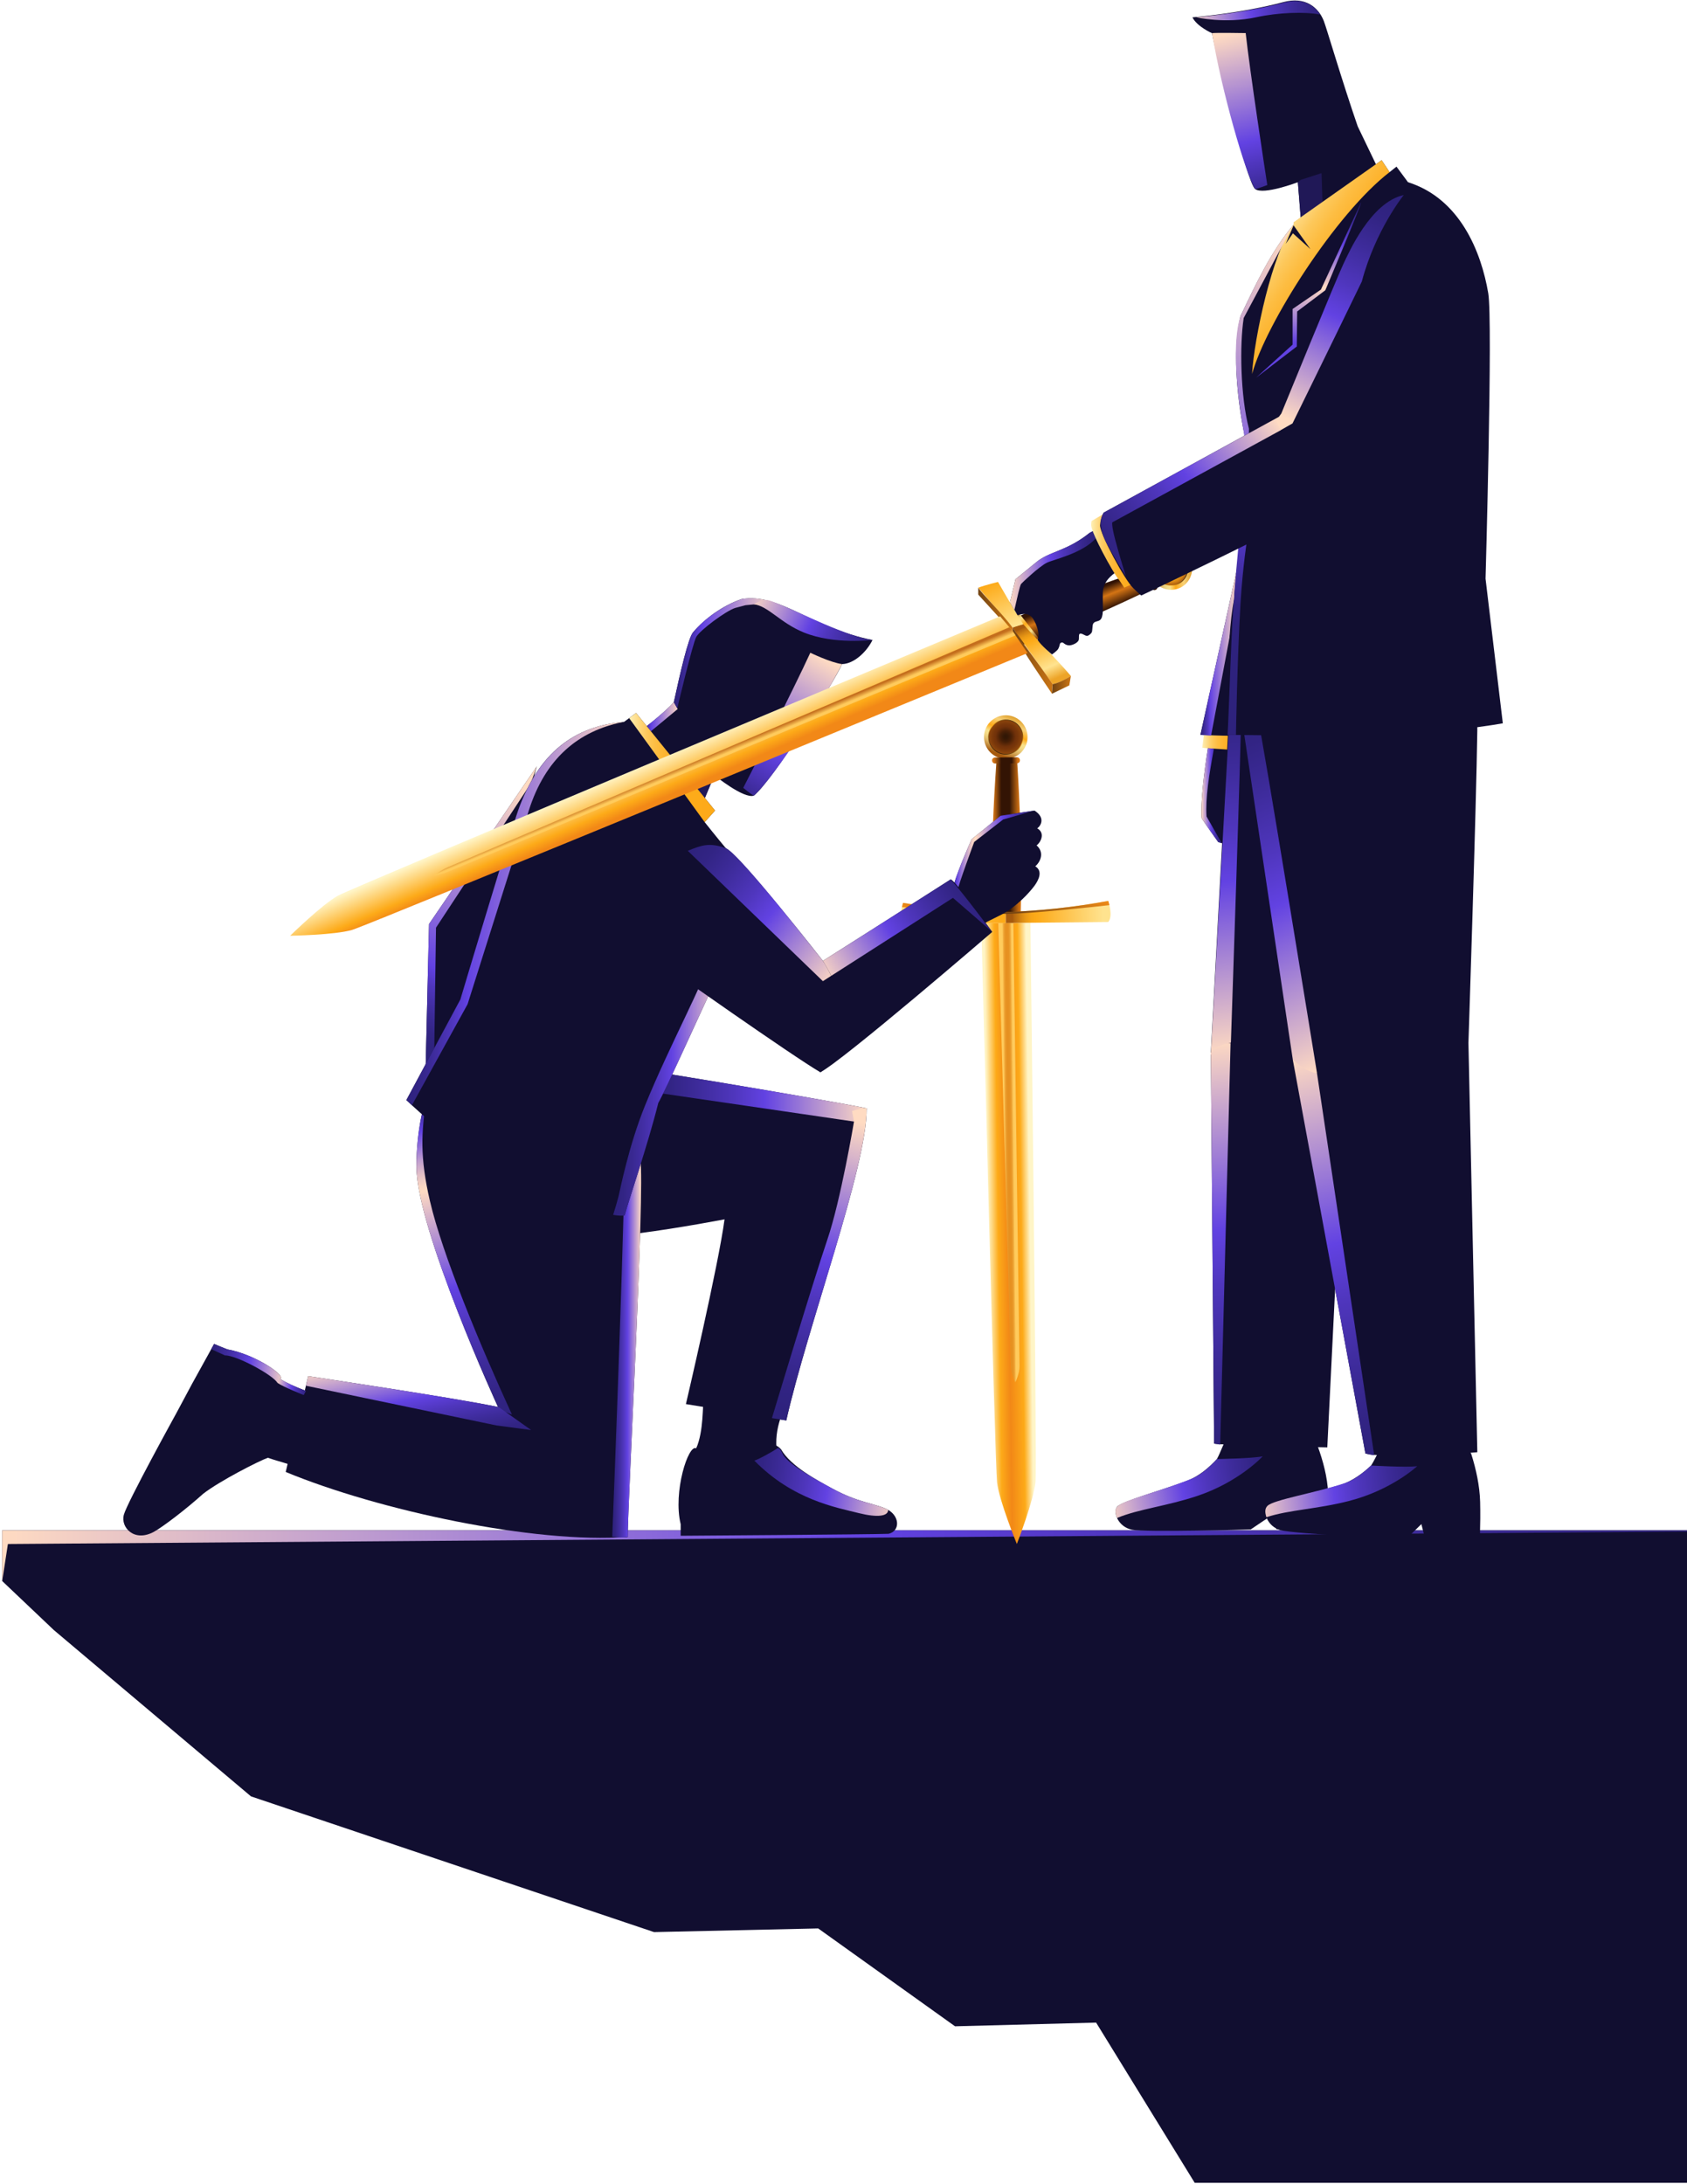 <svg xmlns="http://www.w3.org/2000/svg" width="516" height="668" viewBox="0 0 516 668" fill="none"><path d="M0.672 468.023H565.3V667.551H365.425L335.268 618.552L292.119 619.682L250.26 589.753L200.051 590.874L76.774 549.372L16.468 498.505L0.672 483.514V468.023Z" fill="#110E30"></path><path d="M164.194 234.372L131.23 282.578L130.129 329.019L145.669 302.789L164.194 234.372Z" fill="#110E30"></path><path d="M164.191 234.372L131.227 282.578L130.156 327.809L130.692 328.057L132.784 324.546L133.359 283.699L162.327 239.648L164.191 234.372Z" fill="url(#paint0_linear_1_8146)"></path><path d="M0.672 468.023V474.549V483.514L2.417 472.188L565.3 468.023H0.672Z" fill="url(#paint1_linear_1_8146)"></path><path d="M300.977 225.467C300.987 226.786 301.394 228.065 302.137 229.156C302.881 230.247 303.932 231.09 305.152 231.576C306.372 232.062 307.711 232.191 309 231.913C310.289 231.645 311.469 231.001 312.391 230.059C313.314 229.116 313.938 227.926 314.176 226.637C314.414 225.348 314.276 224.009 313.76 222.799C313.244 221.589 312.381 220.558 311.281 219.834C310.18 219.11 308.891 218.733 307.572 218.743C305.807 218.763 304.121 219.477 302.881 220.737C301.641 221.996 300.957 223.702 300.977 225.467Z" fill="url(#paint2_linear_1_8146)"></path><path d="M302.274 225.458C302.284 226.519 302.611 227.55 303.206 228.423C303.801 229.295 304.644 229.98 305.626 230.376C306.608 230.773 307.689 230.872 308.72 230.654C309.761 230.436 310.703 229.92 311.447 229.166C312.191 228.413 312.687 227.451 312.885 226.41C313.083 225.368 312.964 224.287 312.548 223.315C312.131 222.344 311.437 221.511 310.554 220.935C309.672 220.35 308.631 220.053 307.569 220.063C306.151 220.073 304.793 220.658 303.791 221.669C302.799 222.681 302.244 224.049 302.254 225.477L302.274 225.458Z" fill="url(#paint3_linear_1_8146)"></path><path d="M302.442 225.447C302.452 226.469 302.769 227.47 303.344 228.323C303.92 229.166 304.743 229.831 305.695 230.207C306.647 230.594 307.688 230.683 308.7 230.475C309.701 230.267 310.623 229.761 311.337 229.027C312.051 228.293 312.537 227.361 312.736 226.36C312.924 225.348 312.815 224.307 312.408 223.365C312.012 222.423 311.337 221.619 310.475 221.054C309.612 220.489 308.61 220.201 307.589 220.211C306.905 220.211 306.23 220.36 305.605 220.628C304.981 220.895 304.405 221.282 303.929 221.768C303.453 222.254 303.077 222.829 302.819 223.464C302.561 224.099 302.432 224.773 302.442 225.457V225.447Z" fill="url(#paint4_radial_1_8146)"></path><path d="M304.725 233.43L307.938 233.351L311.151 233.291C312.867 259.938 312.202 279.305 312.202 279.305L307.63 279.494L303.406 278.8C303.406 278.8 302.831 260.176 304.735 233.44L304.725 233.43Z" fill="url(#paint5_linear_1_8146)"></path><path d="M303.456 232.578C303.456 232.816 303.535 233.045 303.694 233.213C303.853 233.382 304.081 233.481 304.309 233.491L311.112 233.431C311.35 233.421 311.568 233.312 311.727 233.144C311.885 232.965 311.965 232.737 311.955 232.509C311.955 232.271 311.875 232.043 311.717 231.874C311.558 231.706 311.33 231.607 311.092 231.597L304.289 231.656C304.051 231.666 303.833 231.775 303.674 231.944C303.516 232.122 303.436 232.35 303.446 232.578H303.456Z" fill="url(#paint6_linear_1_8146)"></path><path d="M300.145 282.35C300.145 282.35 304.32 447.704 304.964 453.347C305.609 458.99 311.023 472.179 311.023 472.179C311.023 472.179 316.18 458.89 316.716 453.228C317.251 447.565 315.169 282.201 315.169 282.201L300.145 282.34V282.35Z" fill="url(#paint7_linear_1_8146)"></path><path d="M309.971 282.25C309.991 286.604 311.816 415.285 311.845 417.715C311.875 420.145 310.556 422.733 310.556 422.733C310.556 422.733 309.188 420.194 309.168 417.735C309.148 415.285 305.399 286.643 305.34 282.29L309.961 282.24L309.971 282.25Z" fill="url(#paint8_linear_1_8146)"></path><path d="M307.65 282.281L307.62 278.929C297.098 278.78 286.596 277.838 276.213 276.112C276.213 276.112 274.696 280.813 276.352 282.578L307.65 282.271V282.281Z" fill="url(#paint9_linear_1_8146)"></path><path d="M307.651 282.281L307.621 278.929C318.143 278.572 328.625 277.432 338.968 275.508C338.968 275.508 340.575 280.179 338.959 281.974L307.651 282.271V282.281Z" fill="url(#paint10_linear_1_8146)"></path><path d="M339.333 276.807C335.426 277.273 315.186 279.415 307.629 279.494V278.939C318.141 278.582 328.623 277.441 338.976 275.518C338.976 275.518 339.155 276.043 339.333 276.817V276.807Z" fill="url(#paint11_linear_1_8146)"></path><path d="M275.875 277.421C279.792 277.798 300.072 279.563 307.629 279.494V278.938C297.097 278.79 286.595 277.848 276.212 276.122C276.212 276.122 276.044 276.658 275.875 277.431V277.421Z" fill="url(#paint12_linear_1_8146)"></path><path d="M212.969 442.938C210.569 441.481 205.791 456.251 208.199 466.144C208.199 466.987 208.199 469.662 208.199 469.662C208.199 469.662 267.425 469.265 271.788 469.066C275.468 468.213 275.267 463.337 271.023 461.424C267.224 459.718 262.425 459.51 254.481 455.176C250.088 452.776 241.837 448.403 238.922 443.256C236.472 440.41 232.168 441.362 226.248 442.492C218.334 444.009 215.567 438.049 212.979 442.938H212.969Z" fill="#110E30"></path><path d="M271.013 461.423C267.215 459.717 262.415 459.509 254.471 455.175C250.078 452.775 242.224 448.491 239.864 445.377C239.249 444.663 238.991 443.225 238 442.809C235.639 444.276 232.694 445.982 230.73 446.686C242.502 458.686 255.681 460.986 262.693 462.742C268.415 464.17 271.657 463.694 271.657 461.76C271.459 461.641 271.251 461.522 271.023 461.423H271.013Z" fill="url(#paint13_linear_1_8146)"></path><path d="M238.961 432.972C237.939 435.976 237.225 439.021 237.493 442.809C234.984 445.685 226.395 445.287 223.341 445.287C220.287 445.287 214.711 444.072 212.926 442.981C215.319 437.585 214.783 429.689 215.319 427.627C215.854 425.564 220.833 421.329 228.369 422.4C236.829 423.59 239.486 429.897 238.961 432.982V432.972Z" fill="#110E30"></path><path d="M136.162 367.937C136.36 368.155 146.743 376.257 151.841 377.586C168.808 381.999 201.733 376.614 221.606 372.905C234.448 370.515 242.907 363.841 251.277 357.494C259.082 351.584 264.08 346.615 265.072 338.95C254.847 336.709 182.613 324.481 173.142 323.846C163.671 323.212 143.798 320.504 135.547 333.753C128.605 344.91 126.414 356.989 136.162 367.937Z" fill="#110E30"></path><path d="M221.608 372.905C219.843 386.531 209.797 429.401 209.797 429.401L240.5 434.399C246.985 405.591 265.232 356.849 265.074 338.949C254.373 338.949 223.115 360.261 221.608 372.905Z" fill="#110E30"></path><path d="M201.513 328.923L198.746 333.862L261.213 342.995L264.336 342.261C264.664 341.21 264.922 340.119 265.07 338.949C258.624 337.531 227.525 332.156 203.05 328.209L201.513 328.923Z" fill="url(#paint14_linear_1_8146)"></path><path d="M236.113 433.685L240.497 434.399C246.982 405.591 265.229 356.849 265.071 338.949C263.841 338.949 262.324 339.247 260.618 339.762L261.213 342.985C261.213 342.985 257.187 367.024 253.032 379.182C248.876 391.34 236.113 433.675 236.113 433.675V433.685Z" fill="url(#paint15_linear_1_8146)"></path><path d="M85.676 421.676C87.679 420.863 78.248 414.219 69.511 412.652C68.45 412.255 65.485 411.006 65.485 411.006L58.732 423.223L53.922 432.208C53.922 432.208 38.908 459.44 37.867 463.268C36.835 467.086 41.04 471.747 47.099 468.444C49.955 466.838 56.679 461.731 62.173 456.802C67.161 452.934 79.111 446.816 81.908 445.824C85.765 444.446 89.316 443.513 90.416 440.023C92.935 431.98 88.899 426.476 85.676 421.676Z" fill="#110E30"></path><path d="M91.558 449.146C88.751 447.668 85.776 447.142 81.909 445.814C79.469 442.878 81.125 434.32 81.601 431.305C82.077 428.29 84.318 423.263 85.667 421.666C89.207 424.056 97.18 426.605 99.134 427.467C101.088 428.33 104.995 432.555 102.764 439.824C100.255 447.995 94.523 450.147 91.558 449.146Z" fill="#110E30"></path><path d="M130.123 336.63C129.944 336.868 127.316 345.575 127.376 356.791C127.475 376.188 152.327 430.275 152.327 430.275C155.649 443.246 157.662 447.58 164.416 455.851C172.835 466.174 185.539 471.222 192.004 470.012C192.004 459.371 197.29 364.03 195.862 354.49C194.434 344.95 177.625 329.837 164.416 327.913C151.206 325.989 138.88 324.571 130.123 336.63Z" fill="#110E30"></path><path d="M152.326 430.285C138.661 427.41 94.263 420.854 94.263 420.854L87.391 450.159C115.773 461.9 163.493 472.164 191.994 470.013C191.33 460.651 165.01 432.814 152.326 430.276V430.285Z" fill="#110E30"></path><path d="M130.45 336.203C130.341 336.352 130.232 336.481 130.123 336.63C129.944 336.868 127.316 345.575 127.376 356.791C127.475 376.188 152.327 430.275 152.327 430.275C152.396 430.533 152.456 430.771 152.525 431.029L156.591 432.615C146.684 410.996 135.319 383.685 131.511 367.322C128.407 353.984 128.834 346.14 130.45 336.193V336.203Z" fill="url(#paint16_linear_1_8146)"></path><path d="M162.463 437.336L152.605 430.355C152.516 430.335 152.417 430.305 152.337 430.285C138.672 427.41 94.274 420.854 94.274 420.854L93.59 423.79L151.832 435.928L162.463 437.336Z" fill="url(#paint17_linear_1_8146)"></path><path d="M85.675 421.676C87.678 420.863 78.247 414.219 69.51 412.652C68.449 412.255 65.484 411.006 65.484 411.006L64.602 412.602L68.806 414.516C72.218 414.387 83.543 420.516 84.842 422.896C84.842 422.896 85.844 421.924 85.675 421.676Z" fill="url(#paint18_linear_1_8146)"></path><path d="M84.832 422.886C86.439 424.066 92.904 426.644 92.904 426.644L93.579 425.365C90.743 424.274 87.569 422.945 85.665 421.666L84.832 422.886Z" fill="url(#paint19_linear_1_8146)"></path><path d="M191.53 345.665C190.965 347.063 190.558 348.948 190.915 351.218C191.708 356.117 187.474 464.618 187.266 469.963C189.051 470.241 190.667 470.271 192.006 470.023C192.006 459.382 197.292 364.041 195.864 354.501C195.467 351.853 193.88 348.779 191.52 345.675L191.53 345.665Z" fill="url(#paint20_linear_1_8146)"></path><path d="M206.105 214.732C203.219 218.035 195.871 223.578 195.871 223.578L211.54 253.686L215.011 245.515C215.011 245.515 217.698 238.85 218.71 236.688C220.376 233.128 222.478 229.171 218.71 221.595C215.635 215.427 208.376 212.154 206.115 214.732H206.105Z" fill="#110E30"></path><path d="M207.157 214.037C206.74 214.186 206.383 214.414 206.105 214.731C203.219 218.034 195.871 223.577 195.871 223.577L196.863 225.481L207.801 216.407L207.166 214.047L207.157 214.037Z" fill="url(#paint21_linear_1_8146)"></path><path d="M218.7 236.708L212.364 232.097L207.227 246.119L211.531 253.686L218.7 236.698V236.708Z" fill="#201857"></path><path d="M190.915 220.742L194.554 218.035L218.702 247.885L215.538 251.425C215.538 251.425 219.654 256.602 222.024 259.408C224.394 262.215 223.878 289.298 219.535 298.431C215.191 307.565 203.42 333.825 201.337 337.306C198.174 350.069 192.075 367.701 191.034 371.707C186.165 372.749 160.093 364.061 147.935 355.721C135.777 347.381 124.293 336.433 124.293 336.433L140.805 305.671C140.805 305.671 156.176 254.351 158.467 247.895C164.784 230.064 175.742 222.051 190.915 220.752V220.742Z" fill="#110E30"></path><path d="M218.703 247.885L194.556 218.035L192.434 219.612L215.54 251.425L218.703 247.885Z" fill="url(#paint22_linear_1_8146)"></path><path d="M159.627 244.841C159.22 245.823 158.834 246.834 158.467 247.886C156.176 254.342 140.805 305.662 140.805 305.662L124.293 336.424C124.293 336.424 124.908 337.009 125.989 338.01L143.016 307.109L161.739 247.886C166.708 232.257 176.624 223.47 190.915 220.743C177.795 221.874 166.638 228.052 159.627 244.841Z" fill="url(#paint23_linear_1_8146)"></path><path d="M219.535 298.432C220.348 296.716 221.032 294.356 221.588 291.648C219.693 292.224 217.115 293.146 217.115 293.146C215.895 299.413 204.888 319.436 197.331 338C192.253 350.485 189.635 364.081 189.219 365.757C188.842 367.245 188.207 369.397 187.543 371.539C189.1 371.787 190.31 371.846 191.044 371.698C192.085 367.701 198.184 350.069 201.347 337.296C203.43 333.815 215.201 307.555 219.545 298.422L219.535 298.432Z" fill="url(#paint24_linear_1_8146)"></path><path d="M291.868 270.178C292.959 266.181 297.174 256.681 297.174 256.681L306.04 249.491L316.413 247.885C319.923 250.126 318.287 252.645 317.256 253.319C319.834 254.787 318.267 257.693 317.057 258.536C319.398 260.578 318.446 263.355 316.661 264.942C319.17 266.449 317.484 269.365 316.541 270.704C315.867 271.666 312.753 275.632 308.053 278.706C305.831 280.154 302.261 281.543 300.734 282.614C299.207 283.685 293.762 284.399 291.015 281.354C288.268 278.3 289.756 273.341 291.868 270.198V270.178Z" fill="#110E30"></path><path d="M292.73 272.836C293.206 270.317 297.976 257.494 297.976 257.494L306.842 250.612L316.402 247.885L306.028 249.491L297.163 256.681C297.163 256.681 292.948 266.181 291.857 270.178C291.689 270.436 291.52 270.704 291.352 270.991L292.72 272.836H292.73Z" fill="url(#paint25_linear_1_8146)"></path><path d="M290.774 268.948L251.702 293.85C248.389 297.281 246.684 304.014 246.684 311.164C246.684 318.315 250.908 327.924 250.908 327.924C257.989 324.235 303.497 285.004 303.497 285.004C303.497 285.004 291.855 268.74 290.764 268.948H290.774Z" fill="#110E30"></path><path d="M251.703 300.058L291.48 274.581L303.509 285.004C303.479 285.182 294.792 273.312 290.776 268.948L251.703 293.85V300.058Z" fill="url(#paint26_linear_1_8146)"></path><path d="M251.703 293.849C251.703 293.849 227.228 262.402 222.022 259.407C216.29 256.293 206.403 260.587 201.95 267.42C197.855 273.688 196.932 289.198 203.706 295.654C203.706 295.654 242.193 322.836 250.92 327.923C255.759 324.641 257.515 315.745 257.019 308.526C256.602 302.566 254.599 298.678 251.713 293.849H251.703Z" fill="#110E30"></path><path d="M251.705 293.85C245.774 286.353 225.633 260.728 222.023 259.409C217.045 257.594 214.655 258.437 210.371 260.192L251.695 300.058L254.233 298.432C253.4 296.716 252.548 295.159 251.695 293.85H251.705Z" fill="url(#paint27_linear_1_8146)"></path><path d="M218.476 237.065C218.476 237.065 227.451 244.374 230.564 243.323C236.247 238.86 254.702 209.338 257.578 203.09C261.069 203.021 264.966 199.57 266.87 195.732C247.979 191.924 238.528 181.293 226.865 183.197C221.183 185.101 215.461 189.216 211.96 193.411C210.503 195.147 208.053 205.788 206.109 214.733L218.476 237.065Z" fill="#110E30"></path><path d="M223.246 184.715C218.843 186.877 214.707 190.11 211.96 193.412C210.503 195.147 208.053 205.788 206.109 214.733L207.151 216.618C207.151 216.618 211.822 196.843 212.972 194.771C214.122 192.698 221.957 186.877 224.832 185.935L228.026 185.082L236.772 184.239C235.533 183.803 234.353 183.525 233.202 183.307C230.941 182.86 228.849 182.88 226.865 183.198C225.576 183.644 224.366 184.15 223.246 184.715Z" fill="url(#paint28_linear_1_8146)"></path><path d="M245.838 193.412C255.071 197.19 266.872 195.732 266.872 195.732C259.147 194.731 244.638 187.323 239.501 185.26C234.364 183.198 234.295 182.751 230.586 184.794C235.098 185.419 238.609 190.457 245.838 193.412Z" fill="url(#paint29_linear_1_8146)"></path><path d="M247.85 199.62C247.85 199.62 254.177 202.684 257.579 203.091C249.189 219.176 234.809 239.922 230.565 243.324C229.603 242.848 227.332 240.944 227.332 240.944C229.246 237.255 242.902 210.449 247.85 199.62Z" fill="url(#paint30_linear_1_8146)"></path><path d="M378.299 174.275L367.172 224.733L379.042 225.506C379.042 225.506 378.011 202.36 378.239 200.109C378.457 198.016 378.289 174.285 378.289 174.285L378.299 174.275Z" fill="#110E30"></path><path d="M368.222 224.801L367.727 228.668L382.532 230.354L382.939 225.237L368.222 224.801Z" fill="url(#paint31_linear_1_8146)"></path><path d="M369.444 228.828C368.234 236.444 367.163 246.093 367.53 250.159C368.066 251.171 372.618 257.528 372.618 257.528C372.618 257.528 380.72 259.987 380.769 259.799C380.819 259.61 382.267 229.711 382.267 229.711L369.454 228.828H369.444Z" fill="#110E30"></path><path d="M378.039 175.475L367.18 224.743L370.432 224.951L378.346 182.873C378.346 181.644 378.346 180.474 378.326 179.412C377.979 179.551 378.525 175.277 378.039 175.475Z" fill="url(#paint32_linear_1_8146)"></path><path d="M369.444 228.828C368.234 236.444 367.163 246.093 367.53 250.159C368.066 251.171 372.618 257.528 372.618 257.528C372.618 257.528 373.014 257.647 373.609 257.825C373.629 257.825 373.659 257.805 373.659 257.805L369.048 249.693C368.661 244.199 369.841 236.752 371.299 228.957L369.444 228.828Z" fill="url(#paint33_linear_1_8146)"></path><path d="M402.366 440.535C404.121 444.948 405.619 449.926 406.095 454.746C406.799 461.906 406.838 467.538 406.838 467.538L390.386 467.647L390.099 462.639L382.562 467.727C382.562 467.727 350.401 468.669 346.196 467.806C341.992 466.943 340.286 462.421 341.724 460.755C343.162 459.089 355.727 455.658 363.164 452.822C366.824 451.423 369.967 448.647 372.218 446.197C374.499 442.072 375.858 434.188 384.644 432.274C395.741 429.864 398.994 435.219 402.356 440.525L402.366 440.535Z" fill="#110E30"></path><path d="M341.665 464.226C341 462.58 341.06 461.568 341.724 460.775C343.42 458.752 356.114 455.747 364.87 452.048C367.082 451.116 369.819 448.875 372.219 446.207C372.219 446.207 382.949 446.049 386.231 445.364C386.231 445.364 379.071 453.169 366.318 457.453C356.838 460.636 348.468 461.43 341.665 464.226Z" fill="url(#paint34_linear_1_8146)"></path><path d="M393.67 332.976C382.067 332.787 375.721 327.809 370.355 321.919L376.187 213.458C374.679 202.777 404.122 188.07 419.692 189.34C435.262 190.609 446.279 195.072 447.122 209.441C447.122 209.441 447.122 219.913 444.385 234.918C439.248 263.042 419.9 325.518 419.9 325.518C414.714 330.794 405.273 333.164 393.67 332.986V332.976Z" fill="#110E30"></path><path d="M370.355 322.554L376.514 211.059C376.514 211.059 379.33 213.855 379.658 215.452C379.975 217.048 376.355 322.802 376.355 322.802L370.365 322.554H370.355Z" fill="url(#paint35_linear_1_8146)"></path><path d="M371.357 441.476L370.355 322.553C374.025 318.586 383.119 316.156 392.47 316.563C398.827 316.84 404.807 317.862 411.907 322.801L405.977 442.646C405.977 442.646 372.131 441.962 371.357 441.476Z" fill="#110E30"></path><path d="M376.395 318.963L373.221 441.784C372.527 441.675 371.982 441.585 371.357 441.466L370.355 321.908C372.458 320.074 373.38 319.38 376.405 318.953L376.395 318.963Z" fill="url(#paint36_linear_1_8146)"></path><path d="M450.037 444.736C451.475 449.288 452.595 454.405 452.724 459.275C452.903 466.514 452.526 472.167 452.526 472.167L436.004 471.056L434.755 466.097L430.064 470.709C430.064 470.709 395.801 469.122 391.646 467.952C387.491 466.772 386.112 462.111 387.679 460.544C389.246 458.977 402.118 456.468 409.794 454.167C413.572 453.037 416.934 450.478 419.374 448.188C421.962 444.221 423.915 436.396 432.88 435.137C444.195 433.54 447.062 439.163 450.046 444.736H450.037Z" fill="#110E30"></path><path d="M387.352 463.994C386.807 462.298 386.946 461.277 387.67 460.533C389.524 458.629 402.485 456.556 411.549 453.502C413.84 452.728 416.756 450.686 419.354 448.187C419.354 448.187 430.134 448.821 433.476 448.385C433.476 448.385 425.711 455.684 412.591 459.036C402.842 461.535 394.383 461.703 387.342 463.994H387.352Z" fill="url(#paint37_linear_1_8146)"></path><path d="M417.644 444.5L395.41 323.95C398.633 318.516 407.905 311.158 420.926 309.65C431.944 308.381 444.935 310.374 449.15 319.051L451.867 444.113C447.92 444.55 421.888 445.968 417.644 444.49V444.5Z" fill="#110E30"></path><path d="M402.84 328.304L420.323 445.025C419.431 444.966 418.499 444.738 417.636 444.51L395.402 323.96L402.83 328.304H402.84Z" fill="url(#paint38_linear_1_8146)"></path><path d="M427.147 329.692C414.215 331.656 402.206 328.82 395.354 323.653L379.616 221.459C375.708 208.23 392.25 191.927 407.651 188.793C423.052 185.659 436.628 188.258 446.396 198.948C450.382 203.321 451.979 214.815 451.86 223.463C451.543 246.966 449.143 319.071 449.143 319.071C446.902 326.261 438.69 327.947 427.147 329.692Z" fill="#110E30"></path><path d="M395.414 323.96L379.656 218.454C379.656 218.454 384.109 219.039 384.873 220.497C385.626 221.945 402.852 328.313 402.852 328.313C400.373 327.619 398.479 326.965 395.424 323.97L395.414 323.96Z" fill="url(#paint39_linear_1_8146)"></path><path d="M415.337 38.76L421.377 51.315L398.399 73.231L397.675 64.584L396.941 55.262L397.834 47.764L402.068 40.763L408.871 37.53L415.337 38.74V38.76Z" fill="#110E30"></path><path d="M396.941 55.292L404.22 52.952L404.696 67.53L398.399 73.242L396.941 55.302V55.292Z" fill="#201857"></path><path d="M422.597 48.995L425.026 52.645L427.139 50.959L430.659 55.719C446.497 60.707 453.052 76.911 455.214 89.704C456.632 98.064 454.381 176.973 454.381 176.973L459.666 221.202C459.666 221.202 440.189 224.802 414.802 224.951C397.815 225.05 375.492 224.732 375.492 224.732C375.492 224.732 374.867 195.964 377.465 183.3C377.842 174.632 382.245 146.449 381.839 138.039C380.093 131.93 375.987 110.778 379.399 96.755C383.881 87.413 388.711 76.862 395.772 68.611L395.732 68.085L422.597 48.985V48.995Z" fill="#110E30"></path><path d="M425.026 52.645L422.597 48.995L395.712 67.946L395.623 68.809C389.216 77 383.574 103.538 382.969 114.357C387.203 98.927 408.683 65.199 425.026 52.645Z" fill="url(#paint40_linear_1_8146)"></path><path d="M400.818 76.187L395.662 68.928L393.262 74.58L395.463 71.357L400.818 76.187Z" fill="#110E30"></path><path d="M416.358 61.817C416.586 62.204 405.37 88.772 405.37 88.772L396.762 95.257L396.653 105.967L384.188 115.517L395.364 105.392V94.493L404.021 88.563L416.358 61.817Z" fill="url(#paint41_linear_1_8146)"></path><path d="M380.35 131.584C380.885 134.37 380.28 137.216 380.687 138.644C381.093 147.064 377.831 174.633 377.454 183.31C376.839 186.325 375.788 220.508 375.48 224.743H378.039C378.039 224.743 378.406 202.033 379.447 184.331C380.102 173.195 381.599 164.131 381.579 163.684C381.53 162.524 382.016 131.127 382.016 131.127C379.398 121.151 379.13 105.492 380.409 97.251C380.409 97.251 395.602 68.8 395.602 68.81C388.601 77.021 383.831 87.493 379.378 96.765C377.077 104.084 377.87 117.759 380.33 131.584H380.35Z" fill="url(#paint42_linear_1_8146)"></path><path d="M355.726 168.038C354.556 168.524 353.554 169.357 352.86 170.408C352.156 171.469 351.789 172.709 351.789 173.978C351.789 175.248 352.176 176.487 352.88 177.538C353.584 178.59 354.596 179.413 355.766 179.889C356.936 180.375 358.225 180.494 359.475 180.246C360.724 179.998 361.865 179.383 362.757 178.48C363.65 177.578 364.255 176.438 364.503 175.188C364.751 173.939 364.612 172.649 364.126 171.479C363.471 169.912 362.212 168.663 360.645 168.018C359.078 167.374 357.303 167.374 355.736 168.038H355.726Z" fill="url(#paint43_linear_1_8146)"></path><path d="M356.212 169.197C355.27 169.594 354.467 170.258 353.902 171.111C353.337 171.964 353.039 172.956 353.039 173.977C353.039 174.999 353.347 176 353.922 176.843C354.497 177.686 355.3 178.35 356.242 178.737C357.184 179.124 358.226 179.223 359.227 179.025C360.229 178.827 361.151 178.331 361.865 177.607C362.589 176.883 363.075 175.961 363.273 174.959C363.472 173.957 363.363 172.916 362.976 171.974C362.45 170.714 361.439 169.713 360.169 169.187C358.9 168.672 357.482 168.672 356.212 169.197Z" fill="url(#paint44_linear_1_8146)"></path><path d="M356.273 169.338C355.361 169.725 354.578 170.359 354.032 171.192C353.487 172.016 353.199 172.987 353.199 173.969C353.199 174.961 353.497 175.923 354.052 176.746C354.607 177.569 355.391 178.204 356.303 178.58C357.216 178.957 358.227 179.056 359.189 178.858C360.161 178.66 361.043 178.184 361.748 177.48C362.442 176.776 362.918 175.883 363.106 174.911C363.295 173.939 363.195 172.938 362.809 172.025C362.561 171.42 362.184 170.865 361.718 170.409C361.252 169.943 360.696 169.576 360.091 169.328C359.486 169.08 358.832 168.951 358.178 168.951C357.523 168.951 356.868 169.09 356.264 169.338H356.273Z" fill="url(#paint45_radial_1_8146)"></path><path d="M349.973 174.285L351.212 177.131L352.432 179.977C329.266 191.193 312.368 197.352 312.368 197.352L310.682 193.464L308.996 189.577C308.996 189.577 325.409 182.298 349.973 174.285Z" fill="url(#paint46_linear_1_8146)"></path><path d="M350.284 172.838C350.076 172.917 349.897 173.076 349.808 173.284C349.719 173.492 349.709 173.72 349.788 173.938L352.317 179.988C352.416 180.196 352.585 180.355 352.803 180.424C353.011 180.503 353.249 180.494 353.457 180.394C353.666 180.315 353.844 180.156 353.933 179.948C354.033 179.74 354.033 179.502 353.953 179.294L351.424 173.244C351.325 173.036 351.157 172.877 350.939 172.798C350.73 172.719 350.492 172.729 350.284 172.828V172.838Z" fill="url(#paint47_linear_1_8146)"></path><path d="M311.963 187.862C312.409 188.476 316.892 194.099 317.358 194.704C317.497 194.883 317.616 195.349 317.408 195.517L315.91 196.132L309.891 187.901L311.2 187.594C311.408 187.435 311.824 187.683 311.963 187.862Z" fill="url(#paint48_linear_1_8146)"></path><path d="M309.743 191.948L312.995 190.926C311.448 188.526 310.04 186.245 305.26 177.965C305.26 177.965 301.512 178.877 299.211 179.73L309.743 191.958V191.948Z" fill="url(#paint49_linear_1_8146)"></path><path d="M309.742 191.948L312.995 190.927C319.074 197.66 323.11 201.508 327.553 206.724C327.553 206.724 324.647 208.787 321.98 209.233L309.742 191.938V191.948Z" fill="url(#paint50_linear_1_8146)"></path><path d="M321.77 212.148C319.449 208.677 313.668 200.347 309.711 193.355L309.77 191.888C312.26 196.132 317.059 202.023 321.988 209.242C321.988 209.242 321.819 210.72 321.78 212.158L321.77 212.148Z" fill="url(#paint51_linear_1_8146)"></path><path d="M299.211 181.842L309.713 193.355L309.743 191.947C306.639 187.743 300.014 181.227 299.211 179.72V181.832V181.842Z" fill="url(#paint52_linear_1_8146)"></path><path d="M321.978 209.242L321.77 212.158L327.075 209.599L327.551 206.733C325.588 207.973 323.713 208.875 321.978 209.242Z" fill="url(#paint53_linear_1_8146)"></path><path d="M305.894 188.477C305.894 188.477 108.161 271.292 103.361 273.92C98.552 276.548 88.754 286.168 88.754 286.168C88.754 286.168 102.489 285.94 107.735 284.373C112.981 282.796 314.294 199.732 314.294 199.732L309.742 193.009L305.894 188.477Z" fill="url(#paint54_linear_1_8146)"></path><path d="M310.624 194.306C306.736 195.903 139.548 265.529 137.386 266.442C135.224 267.354 132.715 267.791 132.715 267.791C132.715 267.791 134.807 266.124 136.989 265.212C139.171 264.3 304.872 193.473 308.74 191.827L309.731 192.997L310.614 194.296L310.624 194.306Z" fill="url(#paint55_linear_1_8146)"></path><path d="M333.333 162.921C326.074 168.752 320.878 168.544 316.752 172.114L310.604 177.142L308.918 184.223L311.248 188.169C311.248 188.169 314.293 186.851 315.81 188.983C317.575 191.462 318.032 194.883 317.347 195.657C318.369 197.362 321.77 200.139 321.77 200.139C321.77 200.139 323.397 199.038 323.714 198.374C324.349 197.075 323.982 196.797 324.557 196.549C325.33 196.212 325.42 197.234 326.887 197.362C327.81 197.442 329.525 196.688 329.902 195.845C330.17 195.24 329.833 194.159 330.219 193.862C330.765 193.445 331.806 194.467 332.5 194.467C332.937 194.467 333.71 193.812 333.918 193.416C334.186 192.91 334.087 191.234 334.375 190.728C334.821 189.925 335.822 190.163 336.517 189.568C336.973 189.181 337.251 188.388 337.32 186.93C337.439 184.431 337.132 181.823 337.449 180.117C337.766 178.411 338.817 176.765 341.128 175.119C341.951 174.177 349.071 171.073 345.749 165.876C342.427 160.68 336.903 160.868 333.343 162.931L333.333 162.921Z" fill="#110E30"></path><path d="M316.752 172.114L310.604 177.142L308.918 184.223L310.277 186.533C311.229 182.368 311.893 179.343 312.3 178.6C312.647 178.193 317.764 173.324 320.164 172.114C322.187 171.102 330.983 169.307 335.178 164.627L334.236 162.465C333.928 162.604 333.621 162.752 333.333 162.921C326.074 168.752 320.878 168.544 316.752 172.114Z" fill="url(#paint56_linear_1_8146)"></path><path d="M349.376 177.318L343.874 179.746C343.874 179.746 342.813 178.012 341.92 176.869C340.436 175.021 333.965 163.414 333.744 160.657C333.74 160.211 333.775 159.765 333.87 159.322L337.557 157.179C344.481 153.828 348.107 158.827 351.18 163.469C354.064 167.817 353.95 175.077 349.366 177.328L349.376 177.318Z" fill="url(#paint57_linear_1_8146)"></path><path d="M336.467 160.616C336.561 159.286 336.927 157.994 337.53 156.802L391.919 127.046C396.977 124.33 406.436 129.246 413.189 132.883C421.032 137.11 422.472 143.661 422.472 143.661C415.88 150.646 349.062 182.116 349.062 182.116C349.062 182.116 348.04 181.262 346.583 179.815C344.104 177.513 336.341 163.183 336.467 160.616Z" fill="#110E30"></path><path d="M395.331 129.602L340.211 159.75C340.211 159.75 339.895 160.531 341.165 165.295C342.452 170.148 344.407 176.4 344.407 176.4C344.617 176.423 342.653 173.713 339.775 168.488C339.171 167.382 334.719 160.739 337.666 156.737L391.123 127.498L395.082 128.925L395.331 129.602Z" fill="url(#paint58_linear_1_8146)"></path><path d="M391.843 126.574C391.843 126.574 405.905 91.855 407.651 88.226C415.029 71.903 415.376 66.647 420.751 62.343C426.701 57.801 437.243 58.981 443.51 65.943C449.252 72.329 455.48 84.457 451.701 93.135C451.701 93.135 426.939 137.979 420.999 145.526C416.834 149.502 410.11 150.663 403.158 146.825C397.595 143.76 389.423 132.554 391.843 126.565V126.574Z" fill="#110E30"></path><path d="M391.909 126.465C391.909 126.465 408.92 84.863 410.854 80.827C412.53 77.326 419.234 61.856 429.369 59.645C429.369 59.645 420.751 70.266 416.536 86.093C406.907 105.947 395.333 129.496 395.333 129.496L391.696 131.564C391.111 130.017 390.361 129.181 391.125 127.534L391.909 126.465Z" fill="url(#paint59_linear_1_8146)"></path><path d="M397.04 55.7C397.04 55.7 386.478 59.736 383.91 57.812C381.341 55.888 371.603 15.387 370.73 10.161C370.73 10.161 366.099 8.128 364.73 5.302C364.73 5.302 379.685 4.082 392.537 0.641C399.241 -1.154 403.238 2.218 404.894 6.373C405.717 8.426 410.457 24.69 415.326 38.772L397.03 55.71L397.04 55.7Z" fill="#110E30"></path><path d="M384.216 5.282C374.696 7.344 365.84 5.282 365.84 5.282C365.84 5.282 380.338 4.102 392.794 0.769C398.248 -0.688 401.848 1.384 403.812 4.468C399.121 3.516 391.019 3.814 384.216 5.282Z" fill="url(#paint60_linear_1_8146)"></path><path d="M381.014 10.12C381.014 10.12 371.216 9.952 370.73 10.15C373.596 27.634 381.014 53.348 383.91 57.801C384.951 57.652 387.629 56.581 387.629 56.581C386.984 52.575 382.284 21.674 381.014 10.12Z" fill="url(#paint61_linear_1_8146)"></path><defs><linearGradient id="paint0_linear_1_8146" x1="126.576" y1="318.507" x2="155.325" y2="239.33" gradientUnits="userSpaceOnUse"><stop stop-color="#2E227D"></stop><stop offset="0.05" stop-color="#322484"></stop><stop offset="0.12" stop-color="#3D2B9A"></stop><stop offset="0.21" stop-color="#4F36BD"></stop><stop offset="0.28" stop-color="#6242E2"></stop><stop offset="1" stop-color="#FFDBC2"></stop></linearGradient><linearGradient id="paint1_linear_1_8146" x1="0.672" y1="475.769" x2="565.3" y2="475.769" gradientUnits="userSpaceOnUse"><stop stop-color="#FFDBC2"></stop><stop offset="0.47" stop-color="#6242E2"></stop><stop offset="0.61" stop-color="#4F36BD"></stop><stop offset="0.78" stop-color="#3D2B9A"></stop><stop offset="0.91" stop-color="#322484"></stop><stop offset="1" stop-color="#2E227D"></stop></linearGradient><linearGradient id="paint2_linear_1_8146" x1="305.012" y1="231.377" x2="310.556" y2="218.436" gradientUnits="userSpaceOnUse"><stop offset="0.06" stop-color="#A65A0E"></stop><stop offset="0.1" stop-color="#B36F22"></stop><stop offset="0.18" stop-color="#CB9848"></stop><stop offset="0.25" stop-color="#DFB766"></stop><stop offset="0.32" stop-color="#ECCE7B"></stop><stop offset="0.39" stop-color="#F5DC88"></stop><stop offset="0.45" stop-color="#F8E18D"></stop><stop offset="0.58" stop-color="#FDAA18"></stop><stop offset="0.76" stop-color="#F8D177"></stop><stop offset="1" stop-color="#D68E13"></stop></linearGradient><linearGradient id="paint3_linear_1_8146" x1="304.912" y1="229.931" x2="310.304" y2="220.678" gradientUnits="userSpaceOnUse"><stop stop-color="#2B1907"></stop><stop offset="0.58" stop-color="#FDAA18"></stop><stop offset="0.99" stop-color="#1F1205"></stop></linearGradient><radialGradient id="paint4_radial_1_8146" cx="0" cy="0" r="1" gradientUnits="userSpaceOnUse" gradientTransform="translate(307.607 225.304) rotate(-59.77) scale(11.821 11.821)"><stop stop-color="#301605"></stop><stop offset="0.06" stop-color="#351805"></stop><stop offset="0.14" stop-color="#461F06"></stop><stop offset="0.22" stop-color="#622B08"></stop><stop offset="0.26" stop-color="#70310A"></stop><stop offset="0.33" stop-color="#79370A"></stop><stop offset="0.46" stop-color="#924A0D"></stop><stop offset="0.56" stop-color="#AB5D10"></stop><stop offset="0.62" stop-color="#C77712"></stop><stop offset="0.71" stop-color="#E49315"></stop><stop offset="0.78" stop-color="#F6A317"></stop><stop offset="0.83" stop-color="#FDAA18"></stop><stop offset="0.85" stop-color="#FDB32D"></stop><stop offset="0.88" stop-color="#FDC85D"></stop><stop offset="0.92" stop-color="#FED983"></stop><stop offset="0.95" stop-color="#FEE69E"></stop><stop offset="0.98" stop-color="#FEEDAF"></stop><stop offset="1" stop-color="#FFF0B5"></stop></radialGradient><linearGradient id="paint5_linear_1_8146" x1="311.927" y1="256.284" x2="303.841" y2="256.313" gradientUnits="userSpaceOnUse"><stop stop-color="#D47414"></stop><stop offset="0.08" stop-color="#B86311"></stop><stop offset="0.24" stop-color="#723A0A"></stop><stop offset="0.38" stop-color="#331404"></stop><stop offset="0.69" stop-color="#331404"></stop><stop offset="0.7" stop-color="#361504"></stop><stop offset="0.85" stop-color="#8A480C"></stop><stop offset="0.95" stop-color="#BF6711"></stop><stop offset="1" stop-color="#D47414"></stop></linearGradient><linearGradient id="paint6_linear_1_8146" x1="303.933" y1="232.54" x2="311.297" y2="232.332" gradientUnits="userSpaceOnUse"><stop stop-color="#D47414"></stop><stop offset="0.06" stop-color="#B86311"></stop><stop offset="0.2" stop-color="#723A0A"></stop><stop offset="0.31" stop-color="#331404"></stop><stop offset="0.75" stop-color="#331404"></stop><stop offset="1" stop-color="#D47414"></stop></linearGradient><linearGradient id="paint7_linear_1_8146" x1="315.041" y1="377.042" x2="301.969" y2="377.218" gradientUnits="userSpaceOnUse"><stop stop-color="#FFF5C7"></stop><stop offset="0.2" stop-color="#FDAA18"></stop><stop offset="0.51" stop-color="#F28817"></stop><stop offset="0.74" stop-color="#FDAA18"></stop><stop offset="0.98" stop-color="#FFF5C7"></stop></linearGradient><linearGradient id="paint8_linear_1_8146" x1="307.253" y1="352.429" x2="310.059" y2="352.4" gradientUnits="userSpaceOnUse"><stop stop-color="#FFCB5C"></stop><stop offset="0.03" stop-color="#FBC354"></stop><stop offset="0.12" stop-color="#F2AC3D"></stop><stop offset="0.22" stop-color="#EB9C2C"></stop><stop offset="0.33" stop-color="#E79323"></stop><stop offset="0.48" stop-color="#E69020"></stop><stop offset="0.66" stop-color="#E79222"></stop><stop offset="0.77" stop-color="#EA9B2B"></stop><stop offset="0.87" stop-color="#F0A93A"></stop><stop offset="0.96" stop-color="#F9BE4F"></stop><stop offset="1" stop-color="#FFCB5C"></stop></linearGradient><linearGradient id="paint9_linear_1_8146" x1="276.104" y1="279.645" x2="306.577" y2="278.602" gradientUnits="userSpaceOnUse"><stop stop-color="#FFE38F"></stop><stop offset="0.99" stop-color="#FDAA18"></stop></linearGradient><linearGradient id="paint10_linear_1_8146" x1="309.613" y1="279.717" x2="337.387" y2="278.696" gradientUnits="userSpaceOnUse"><stop stop-color="#A65A0E"></stop><stop offset="0.02" stop-color="#B4670F"></stop><stop offset="0.09" stop-color="#D38413"></stop><stop offset="0.15" stop-color="#EA9915"></stop><stop offset="0.21" stop-color="#F8A517"></stop><stop offset="0.26" stop-color="#FDAA18"></stop><stop offset="1" stop-color="#FFE38F"></stop></linearGradient><linearGradient id="paint11_linear_1_8146" x1="318.74" y1="285.874" x2="328.416" y2="269.269" gradientUnits="userSpaceOnUse"><stop stop-color="#704212"></stop><stop offset="1" stop-color="#F08B17"></stop></linearGradient><linearGradient id="paint12_linear_1_8146" x1="288.002" y1="284.398" x2="295.391" y2="271.717" gradientUnits="userSpaceOnUse"><stop stop-color="#F08B17"></stop><stop offset="1" stop-color="#704212"></stop></linearGradient><linearGradient id="paint13_linear_1_8146" x1="228.559" y1="449.552" x2="275.277" y2="456.643" gradientUnits="userSpaceOnUse"><stop stop-color="#2E227D"></stop><stop offset="0.09" stop-color="#322484"></stop><stop offset="0.22" stop-color="#3D2B9A"></stop><stop offset="0.39" stop-color="#4F36BD"></stop><stop offset="0.53" stop-color="#6242E2"></stop><stop offset="1" stop-color="#FFDBC2"></stop></linearGradient><linearGradient id="paint14_linear_1_8146" x1="198.746" y1="335.597" x2="265.07" y2="335.597" gradientUnits="userSpaceOnUse"><stop stop-color="#2E227D"></stop><stop offset="0.09" stop-color="#322484"></stop><stop offset="0.22" stop-color="#3D2B9A"></stop><stop offset="0.39" stop-color="#4F36BD"></stop><stop offset="0.53" stop-color="#6242E2"></stop><stop offset="1" stop-color="#FFDBC2"></stop></linearGradient><linearGradient id="paint15_linear_1_8146" x1="239.941" y1="431.256" x2="262.72" y2="343.204" gradientUnits="userSpaceOnUse"><stop stop-color="#2E227D"></stop><stop offset="0.09" stop-color="#322484"></stop><stop offset="0.22" stop-color="#3D2B9A"></stop><stop offset="0.39" stop-color="#4F36BD"></stop><stop offset="0.53" stop-color="#6242E2"></stop><stop offset="1" stop-color="#FFDBC2"></stop></linearGradient><linearGradient id="paint16_linear_1_8146" x1="128.635" y1="330.997" x2="149.808" y2="434.678" gradientUnits="userSpaceOnUse"><stop offset="0.06" stop-color="#2E227D"></stop><stop offset="0.14" stop-color="#6242E2"></stop><stop offset="0.18" stop-color="#8E6DD8"></stop><stop offset="0.22" stop-color="#BE9CCF"></stop><stop offset="0.26" stop-color="#E1BEC7"></stop><stop offset="0.29" stop-color="#F7D3C3"></stop><stop offset="0.31" stop-color="#FFDBC2"></stop><stop offset="0.6" stop-color="#6242E2"></stop><stop offset="0.71" stop-color="#4F36BD"></stop><stop offset="0.83" stop-color="#3D2B9A"></stop><stop offset="0.93" stop-color="#322484"></stop><stop offset="1" stop-color="#2E227D"></stop></linearGradient><linearGradient id="paint17_linear_1_8146" x1="124.441" y1="413.03" x2="130.768" y2="444.01" gradientUnits="userSpaceOnUse"><stop stop-color="#FFDBC2"></stop><stop offset="0.47" stop-color="#6242E2"></stop><stop offset="0.61" stop-color="#4F36BD"></stop><stop offset="0.78" stop-color="#3D2B9A"></stop><stop offset="0.91" stop-color="#322484"></stop><stop offset="1" stop-color="#2E227D"></stop></linearGradient><linearGradient id="paint18_linear_1_8146" x1="63.302" y1="415.151" x2="87.797" y2="418.86" gradientUnits="userSpaceOnUse"><stop stop-color="#2E227D"></stop><stop offset="0.09" stop-color="#322484"></stop><stop offset="0.22" stop-color="#3D2B9A"></stop><stop offset="0.39" stop-color="#4F36BD"></stop><stop offset="0.53" stop-color="#6242E2"></stop><stop offset="1" stop-color="#FFDBC2"></stop></linearGradient><linearGradient id="paint19_linear_1_8146" x1="84.396" y1="423.421" x2="94.253" y2="424.909" gradientUnits="userSpaceOnUse"><stop stop-color="#FFDBC2"></stop><stop offset="0.47" stop-color="#6242E2"></stop><stop offset="0.61" stop-color="#4F36BD"></stop><stop offset="0.78" stop-color="#3D2B9A"></stop><stop offset="0.91" stop-color="#322484"></stop><stop offset="1" stop-color="#2E227D"></stop></linearGradient><linearGradient id="paint20_linear_1_8146" x1="187.266" y1="407.923" x2="196.112" y2="407.923" gradientUnits="userSpaceOnUse"><stop stop-color="#2E227D"></stop><stop offset="0.09" stop-color="#322484"></stop><stop offset="0.22" stop-color="#3D2B9A"></stop><stop offset="0.39" stop-color="#4F36BD"></stop><stop offset="0.53" stop-color="#6242E2"></stop><stop offset="1" stop-color="#FFDBC2"></stop></linearGradient><linearGradient id="paint21_linear_1_8146" x1="195.861" y1="219.759" x2="207.791" y2="219.759" gradientUnits="userSpaceOnUse"><stop stop-color="#2E227D"></stop><stop offset="0.05" stop-color="#322484"></stop><stop offset="0.12" stop-color="#3D2B9A"></stop><stop offset="0.21" stop-color="#4F36BD"></stop><stop offset="0.28" stop-color="#6242E2"></stop><stop offset="1" stop-color="#FFDBC2"></stop></linearGradient><linearGradient id="paint22_linear_1_8146" x1="192.434" y1="234.735" x2="218.703" y2="234.735" gradientUnits="userSpaceOnUse"><stop stop-color="#FFF0B5"></stop><stop offset="0.05" stop-color="#FEE59D"></stop><stop offset="0.13" stop-color="#FED579"></stop><stop offset="0.21" stop-color="#FDC85B"></stop><stop offset="0.31" stop-color="#FDBD42"></stop><stop offset="0.42" stop-color="#FDB42F"></stop><stop offset="0.54" stop-color="#FDAE22"></stop><stop offset="0.7" stop-color="#FDAB1A"></stop><stop offset="1" stop-color="#FDAA18"></stop></linearGradient><linearGradient id="paint23_linear_1_8146" x1="124.293" y1="279.372" x2="190.915" y2="279.372" gradientUnits="userSpaceOnUse"><stop stop-color="#2E227D"></stop><stop offset="0.05" stop-color="#322484"></stop><stop offset="0.12" stop-color="#3D2B9A"></stop><stop offset="0.21" stop-color="#4F36BD"></stop><stop offset="0.28" stop-color="#6242E2"></stop><stop offset="1" stop-color="#FFDBC2"></stop></linearGradient><linearGradient id="paint24_linear_1_8146" x1="187.533" y1="331.723" x2="221.588" y2="331.723" gradientUnits="userSpaceOnUse"><stop stop-color="#2E227D"></stop><stop offset="0.09" stop-color="#322484"></stop><stop offset="0.22" stop-color="#3D2B9A"></stop><stop offset="0.39" stop-color="#4F36BD"></stop><stop offset="0.53" stop-color="#6242E2"></stop><stop offset="1" stop-color="#FFDBC2"></stop></linearGradient><linearGradient id="paint25_linear_1_8146" x1="291.361" y1="260.36" x2="316.412" y2="260.36" gradientUnits="userSpaceOnUse"><stop stop-color="#2E227D"></stop><stop offset="0.05" stop-color="#6242E2"></stop><stop offset="0.1" stop-color="#8E6DD8"></stop><stop offset="0.16" stop-color="#BE9CCF"></stop><stop offset="0.21" stop-color="#E1BEC7"></stop><stop offset="0.25" stop-color="#F7D3C3"></stop><stop offset="0.28" stop-color="#FFDBC2"></stop><stop offset="0.61" stop-color="#6242E2"></stop><stop offset="0.72" stop-color="#4F36BD"></stop><stop offset="0.84" stop-color="#3D2B9A"></stop><stop offset="0.94" stop-color="#322484"></stop><stop offset="1" stop-color="#2E227D"></stop></linearGradient><linearGradient id="paint26_linear_1_8146" x1="254.636" y1="303.717" x2="299.477" y2="275.527" gradientUnits="userSpaceOnUse"><stop stop-color="#FFDBC2"></stop><stop offset="0.47" stop-color="#6242E2"></stop><stop offset="0.61" stop-color="#4F36BD"></stop><stop offset="0.78" stop-color="#3D2B9A"></stop><stop offset="0.91" stop-color="#322484"></stop><stop offset="1" stop-color="#2E227D"></stop></linearGradient><linearGradient id="paint27_linear_1_8146" x1="211.595" y1="259.605" x2="258.062" y2="296.422" gradientUnits="userSpaceOnUse"><stop stop-color="#2E227D"></stop><stop offset="0.09" stop-color="#322484"></stop><stop offset="0.22" stop-color="#3D2B9A"></stop><stop offset="0.39" stop-color="#4F36BD"></stop><stop offset="0.53" stop-color="#6242E2"></stop><stop offset="1" stop-color="#FFDBC2"></stop></linearGradient><linearGradient id="paint28_linear_1_8146" x1="206.109" y1="199.789" x2="236.772" y2="199.789" gradientUnits="userSpaceOnUse"><stop stop-color="#2E227D"></stop><stop offset="0.05" stop-color="#322484"></stop><stop offset="0.12" stop-color="#3D2B9A"></stop><stop offset="0.21" stop-color="#4F36BD"></stop><stop offset="0.28" stop-color="#6242E2"></stop><stop offset="1" stop-color="#FFDBC2"></stop></linearGradient><linearGradient id="paint29_linear_1_8146" x1="229.902" y1="183.347" x2="267.835" y2="199.829" gradientUnits="userSpaceOnUse"><stop stop-color="#FFDBC2"></stop><stop offset="0.47" stop-color="#6242E2"></stop><stop offset="0.61" stop-color="#4F36BD"></stop><stop offset="0.78" stop-color="#3D2B9A"></stop><stop offset="0.91" stop-color="#322484"></stop><stop offset="1" stop-color="#2E227D"></stop></linearGradient><linearGradient id="paint30_linear_1_8146" x1="223.471" y1="249.142" x2="252.798" y2="201.69" gradientUnits="userSpaceOnUse"><stop stop-color="#2E227D"></stop><stop offset="0.07" stop-color="#322484"></stop><stop offset="0.17" stop-color="#3D2B9A"></stop><stop offset="0.29" stop-color="#4F36BD"></stop><stop offset="0.41" stop-color="#6242E2"></stop><stop offset="1" stop-color="#FFDBC2"></stop></linearGradient><linearGradient id="paint31_linear_1_8146" x1="367.727" y1="227.577" x2="382.939" y2="227.577" gradientUnits="userSpaceOnUse"><stop stop-color="#FFF0B5"></stop><stop offset="0.05" stop-color="#FEE59D"></stop><stop offset="0.13" stop-color="#FED579"></stop><stop offset="0.21" stop-color="#FDC85B"></stop><stop offset="0.31" stop-color="#FDBD42"></stop><stop offset="0.42" stop-color="#FDB42F"></stop><stop offset="0.54" stop-color="#FDAE22"></stop><stop offset="0.7" stop-color="#FDAB1A"></stop><stop offset="1" stop-color="#FDAA18"></stop></linearGradient><linearGradient id="paint32_linear_1_8146" x1="367.18" y1="200.208" x2="378.346" y2="200.208" gradientUnits="userSpaceOnUse"><stop stop-color="#2E227D"></stop><stop offset="0.05" stop-color="#322484"></stop><stop offset="0.11" stop-color="#3D2B9A"></stop><stop offset="0.2" stop-color="#4F36BD"></stop><stop offset="0.27" stop-color="#6242E2"></stop><stop offset="1" stop-color="#FFDBC2"></stop></linearGradient><linearGradient id="paint33_linear_1_8146" x1="367.451" y1="243.337" x2="373.659" y2="243.337" gradientUnits="userSpaceOnUse"><stop stop-color="#FFDBC2"></stop><stop offset="0.47" stop-color="#6242E2"></stop><stop offset="0.61" stop-color="#4F36BD"></stop><stop offset="0.78" stop-color="#3D2B9A"></stop><stop offset="0.91" stop-color="#322484"></stop><stop offset="1" stop-color="#2E227D"></stop></linearGradient><linearGradient id="paint34_linear_1_8146" x1="388.877" y1="449.635" x2="337.354" y2="458.19" gradientUnits="userSpaceOnUse"><stop stop-color="#2E227D"></stop><stop offset="0.09" stop-color="#322484"></stop><stop offset="0.22" stop-color="#3D2B9A"></stop><stop offset="0.39" stop-color="#4F36BD"></stop><stop offset="0.53" stop-color="#6242E2"></stop><stop offset="1" stop-color="#FFDBC2"></stop></linearGradient><linearGradient id="paint35_linear_1_8146" x1="368.576" y1="210.762" x2="381.071" y2="321.647" gradientUnits="userSpaceOnUse"><stop stop-color="#2E227D"></stop><stop offset="0.09" stop-color="#322484"></stop><stop offset="0.22" stop-color="#3D2B9A"></stop><stop offset="0.39" stop-color="#4F36BD"></stop><stop offset="0.53" stop-color="#6242E2"></stop><stop offset="1" stop-color="#FFDBC2"></stop></linearGradient><linearGradient id="paint36_linear_1_8146" x1="367.078" y1="318.757" x2="380.771" y2="440.29" gradientUnits="userSpaceOnUse"><stop stop-color="#FFDBC2"></stop><stop offset="0.47" stop-color="#6242E2"></stop><stop offset="0.61" stop-color="#4F36BD"></stop><stop offset="0.78" stop-color="#3D2B9A"></stop><stop offset="0.91" stop-color="#322484"></stop><stop offset="1" stop-color="#2E227D"></stop></linearGradient><linearGradient id="paint37_linear_1_8146" x1="435.839" y1="453.273" x2="383.496" y2="458.034" gradientUnits="userSpaceOnUse"><stop stop-color="#2E227D"></stop><stop offset="0.09" stop-color="#322484"></stop><stop offset="0.22" stop-color="#3D2B9A"></stop><stop offset="0.39" stop-color="#4F36BD"></stop><stop offset="0.53" stop-color="#6242E2"></stop><stop offset="1" stop-color="#FFDBC2"></stop></linearGradient><linearGradient id="paint38_linear_1_8146" x1="393.955" y1="323.914" x2="424.939" y2="444.057" gradientUnits="userSpaceOnUse"><stop stop-color="#FFDBC2"></stop><stop offset="0.47" stop-color="#6242E2"></stop><stop offset="0.61" stop-color="#4F36BD"></stop><stop offset="0.78" stop-color="#3D2B9A"></stop><stop offset="0.91" stop-color="#322484"></stop><stop offset="1" stop-color="#2E227D"></stop></linearGradient><linearGradient id="paint39_linear_1_8146" x1="369.218" y1="222.093" x2="411.828" y2="324.464" gradientUnits="userSpaceOnUse"><stop stop-color="#2E227D"></stop><stop offset="0.09" stop-color="#322484"></stop><stop offset="0.22" stop-color="#3D2B9A"></stop><stop offset="0.39" stop-color="#4F36BD"></stop><stop offset="0.53" stop-color="#6242E2"></stop><stop offset="1" stop-color="#FFDBC2"></stop></linearGradient><linearGradient id="paint40_linear_1_8146" x1="388.076" y1="71.397" x2="422.547" y2="95.495" gradientUnits="userSpaceOnUse"><stop stop-color="#FFF0B5"></stop><stop offset="0.05" stop-color="#FEE59D"></stop><stop offset="0.13" stop-color="#FED579"></stop><stop offset="0.21" stop-color="#FDC85B"></stop><stop offset="0.31" stop-color="#FDBD42"></stop><stop offset="0.42" stop-color="#FDB42F"></stop><stop offset="0.54" stop-color="#FDAE22"></stop><stop offset="0.7" stop-color="#FDAB1A"></stop><stop offset="1" stop-color="#FDAA18"></stop></linearGradient><linearGradient id="paint41_linear_1_8146" x1="397.152" y1="60.314" x2="391.819" y2="104.154" gradientUnits="userSpaceOnUse"><stop stop-color="#2E227D"></stop><stop offset="0.05" stop-color="#322484"></stop><stop offset="0.12" stop-color="#3D2B9A"></stop><stop offset="0.21" stop-color="#4F36BD"></stop><stop offset="0.29" stop-color="#6242E2"></stop><stop offset="0.6" stop-color="#FFDBC2"></stop><stop offset="1" stop-color="#6242E2"></stop></linearGradient><linearGradient id="paint42_linear_1_8146" x1="389.761" y1="70.228" x2="374.806" y2="190.787" gradientUnits="userSpaceOnUse"><stop stop-color="#FFDBC2"></stop><stop offset="0.73" stop-color="#6242E2"></stop><stop offset="0.8" stop-color="#4F36BD"></stop><stop offset="0.89" stop-color="#3D2B9A"></stop><stop offset="0.95" stop-color="#322484"></stop><stop offset="1" stop-color="#2E227D"></stop></linearGradient><linearGradient id="paint43_linear_1_8146" x1="351.857" y1="173.813" x2="365.425" y2="174.058" gradientUnits="userSpaceOnUse"><stop offset="0.06" stop-color="#A65A0E"></stop><stop offset="0.1" stop-color="#B36F22"></stop><stop offset="0.18" stop-color="#CB9848"></stop><stop offset="0.25" stop-color="#DFB766"></stop><stop offset="0.32" stop-color="#ECCE7B"></stop><stop offset="0.39" stop-color="#F5DC88"></stop><stop offset="0.45" stop-color="#F8E18D"></stop><stop offset="0.58" stop-color="#FDAA18"></stop><stop offset="0.76" stop-color="#F8D177"></stop><stop offset="1" stop-color="#D68E13"></stop></linearGradient><linearGradient id="paint44_linear_1_8146" x1="353.107" y1="173.198" x2="363.337" y2="174.652" gradientUnits="userSpaceOnUse"><stop stop-color="#2B1907"></stop><stop offset="0.58" stop-color="#FDAA18"></stop><stop offset="0.99" stop-color="#1F1205"></stop></linearGradient><radialGradient id="paint45_radial_1_8146" cx="0" cy="0" r="1" gradientUnits="userSpaceOnUse" gradientTransform="translate(358.225 173.917) rotate(8.09) scale(6.714 6.714)"><stop stop-color="#FFF0B5"></stop><stop offset="0.05" stop-color="#FEEDAF"></stop><stop offset="0.12" stop-color="#FEE69E"></stop><stop offset="0.19" stop-color="#FED983"></stop><stop offset="0.28" stop-color="#FDC85D"></stop><stop offset="0.36" stop-color="#FDB32D"></stop><stop offset="0.4" stop-color="#FDAA18"></stop><stop offset="0.46" stop-color="#F6A317"></stop><stop offset="0.55" stop-color="#E49315"></stop><stop offset="0.66" stop-color="#C77712"></stop><stop offset="0.74" stop-color="#AB5D10"></stop><stop offset="0.8" stop-color="#A5590F"></stop><stop offset="0.88" stop-color="#974E0D"></stop><stop offset="0.96" stop-color="#7E3B0B"></stop><stop offset="1" stop-color="#70310A"></stop></radialGradient><linearGradient id="paint46_linear_1_8146" x1="332.38" y1="188.914" x2="329.811" y2="182.398" gradientUnits="userSpaceOnUse"><stop stop-color="#331404"></stop><stop offset="0.58" stop-color="#D47414"></stop><stop offset="1" stop-color="#331404"></stop></linearGradient><linearGradient id="paint47_linear_1_8146" x1="350.424" y1="173.268" x2="353.287" y2="179.765" gradientUnits="userSpaceOnUse"><stop stop-color="#331404"></stop><stop offset="0.58" stop-color="#D47414"></stop><stop offset="1" stop-color="#331404"></stop></linearGradient><linearGradient id="paint48_linear_1_8146" x1="310.953" y1="187.718" x2="316.708" y2="195.45" gradientUnits="userSpaceOnUse"><stop stop-color="#8C480D"></stop><stop offset="0.03" stop-color="#A76F2E"></stop><stop offset="0.07" stop-color="#C4984F"></stop><stop offset="0.1" stop-color="#DAB76A"></stop><stop offset="0.13" stop-color="#EBCE7D"></stop><stop offset="0.17" stop-color="#F4DC89"></stop><stop offset="0.19" stop-color="#F8E18D"></stop><stop offset="0.42" stop-color="#FDAA18"></stop><stop offset="0.71" stop-color="#F8E18D"></stop><stop offset="1" stop-color="#8C480D"></stop></linearGradient><linearGradient id="paint49_linear_1_8146" x1="303" y1="178.307" x2="309.157" y2="192.073" gradientUnits="userSpaceOnUse"><stop offset="0.01" stop-color="#FDAA18"></stop><stop offset="0.99" stop-color="#FFE38F"></stop></linearGradient><linearGradient id="paint50_linear_1_8146" x1="314.959" y1="191.066" x2="322.448" y2="207.716" gradientUnits="userSpaceOnUse"><stop stop-color="#A65A0E"></stop><stop offset="0.02" stop-color="#B4670F"></stop><stop offset="0.09" stop-color="#D38413"></stop><stop offset="0.15" stop-color="#EA9915"></stop><stop offset="0.21" stop-color="#F8A517"></stop><stop offset="0.26" stop-color="#FDAA18"></stop><stop offset="0.78" stop-color="#FFE38F"></stop><stop offset="1" stop-color="#EDA428"></stop></linearGradient><linearGradient id="paint51_linear_1_8146" x1="308.493" y1="200.954" x2="323.083" y2="203.028" gradientUnits="userSpaceOnUse"><stop stop-color="#704212"></stop><stop offset="1" stop-color="#CC7614"></stop></linearGradient><linearGradient id="paint52_linear_1_8146" x1="298.381" y1="185.643" x2="310.575" y2="187.376" gradientUnits="userSpaceOnUse"><stop stop-color="#704212"></stop><stop offset="1" stop-color="#CC7614"></stop></linearGradient><linearGradient id="paint53_linear_1_8146" x1="321.77" y1="209.441" x2="327.551" y2="209.441" gradientUnits="userSpaceOnUse"><stop stop-color="#704212"></stop><stop offset="1" stop-color="#CC7614"></stop></linearGradient><linearGradient id="paint54_linear_1_8146" x1="203.276" y1="246.929" x2="197.351" y2="233.295" gradientUnits="userSpaceOnUse"><stop offset="0.19" stop-color="#F28817"></stop><stop offset="0.38" stop-color="#FDAA18"></stop><stop offset="0.99" stop-color="#FFF5C7"></stop></linearGradient><linearGradient id="paint55_linear_1_8146" x1="220.952" y1="229.257" x2="221.565" y2="230.726" gradientUnits="userSpaceOnUse"><stop stop-color="#C46E1D"></stop><stop offset="0.95" stop-color="#FFCB5C"></stop></linearGradient><linearGradient id="paint56_linear_1_8146" x1="308.918" y1="174.494" x2="335.178" y2="174.494" gradientUnits="userSpaceOnUse"><stop stop-color="#FFDBC2"></stop><stop offset="0.47" stop-color="#6242E2"></stop><stop offset="0.61" stop-color="#4F36BD"></stop><stop offset="0.78" stop-color="#3D2B9A"></stop><stop offset="0.91" stop-color="#322484"></stop><stop offset="1" stop-color="#2E227D"></stop></linearGradient><linearGradient id="paint57_linear_1_8146" x1="333.502" y1="167.585" x2="353.205" y2="168.273" gradientUnits="userSpaceOnUse"><stop stop-color="#FFF0B5"></stop><stop offset="0.05" stop-color="#FEE59D"></stop><stop offset="0.13" stop-color="#FED579"></stop><stop offset="0.21" stop-color="#FDC85B"></stop><stop offset="0.31" stop-color="#FDBD42"></stop><stop offset="0.42" stop-color="#FDB42F"></stop><stop offset="0.54" stop-color="#FDAE22"></stop><stop offset="0.7" stop-color="#FDAB1A"></stop><stop offset="1" stop-color="#FDAA18"></stop></linearGradient><linearGradient id="paint58_linear_1_8146" x1="390.981" y1="128.889" x2="336.254" y2="170.85" gradientUnits="userSpaceOnUse"><stop stop-color="#FFDBC2"></stop><stop offset="0.47" stop-color="#6242E2"></stop><stop offset="0.61" stop-color="#4F36BD"></stop><stop offset="0.78" stop-color="#3D2B9A"></stop><stop offset="0.91" stop-color="#322484"></stop><stop offset="1" stop-color="#2E227D"></stop></linearGradient><linearGradient id="paint59_linear_1_8146" x1="424.501" y1="60.954" x2="392.955" y2="127.674" gradientUnits="userSpaceOnUse"><stop stop-color="#2E227D"></stop><stop offset="0.09" stop-color="#322484"></stop><stop offset="0.22" stop-color="#3D2B9A"></stop><stop offset="0.39" stop-color="#4F36BD"></stop><stop offset="0.53" stop-color="#6242E2"></stop><stop offset="1" stop-color="#FFDBC2"></stop></linearGradient><linearGradient id="paint60_linear_1_8146" x1="404.803" y1="1.91" x2="363.341" y2="5.718" gradientUnits="userSpaceOnUse"><stop stop-color="#2E227D"></stop><stop offset="0.09" stop-color="#322484"></stop><stop offset="0.22" stop-color="#3D2B9A"></stop><stop offset="0.39" stop-color="#4F36BD"></stop><stop offset="0.53" stop-color="#6242E2"></stop><stop offset="1" stop-color="#FFDBC2"></stop></linearGradient><linearGradient id="paint61_linear_1_8146" x1="388.928" y1="65.725" x2="375.649" y2="10.378" gradientUnits="userSpaceOnUse"><stop stop-color="#2E227D"></stop><stop offset="0.07" stop-color="#322484"></stop><stop offset="0.17" stop-color="#3D2B9A"></stop><stop offset="0.29" stop-color="#4F36BD"></stop><stop offset="0.41" stop-color="#6242E2"></stop><stop offset="1" stop-color="#FFDBC2"></stop></linearGradient></defs></svg>